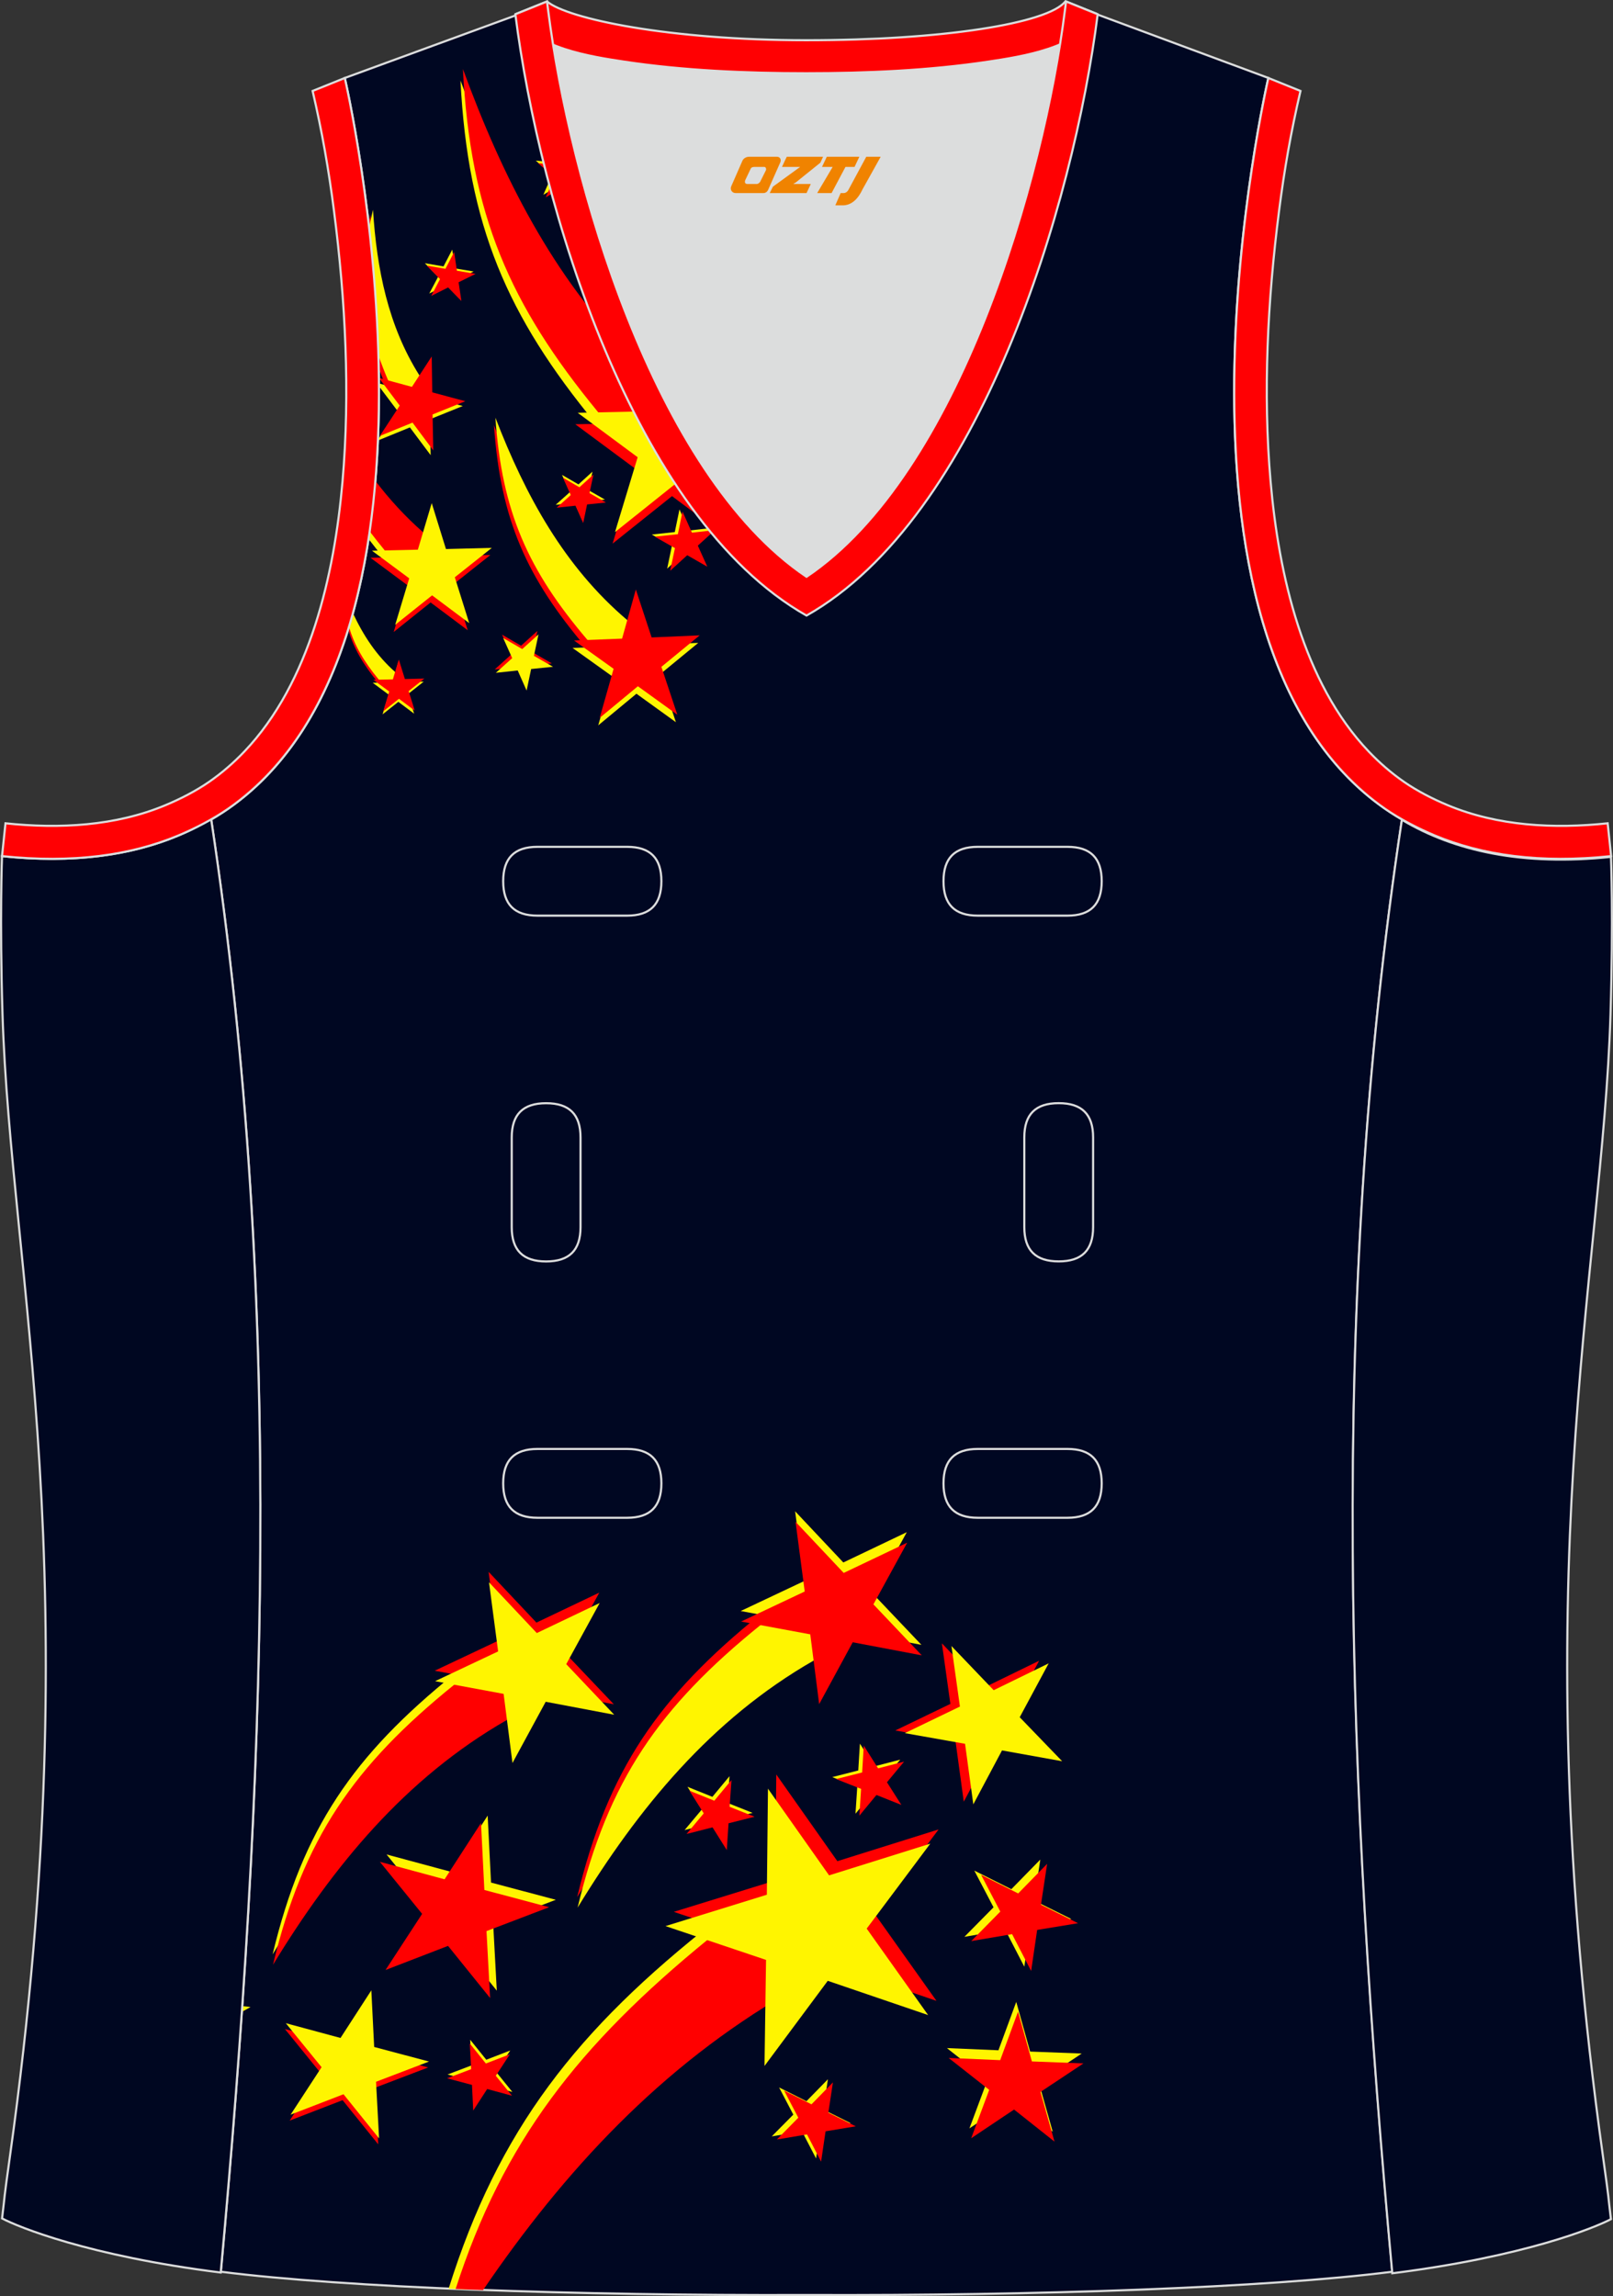 <?xml version="1.0" encoding="utf-8"?>
<!-- Generator: Adobe Illustrator 19.0.0, SVG Export Plug-In . SVG Version: 6.00 Build 0)  -->
<svg xmlns="http://www.w3.org/2000/svg" xmlns:xlink="http://www.w3.org/1999/xlink" version="1.1" id="图层_1" x="0px" y="0px" width="302.41px" height="430.42px" viewBox="0 0 302.41 430.42" enable-background="new 0 0 302.41 430.42" xml:space="preserve">
<rect x="0" y="0" width="302.41" height="430.42" fill="#333333" stroke="none"/>
<g id="XMLID_23_">
	<path id="XMLID_24_" fill="#000722" stroke="#DCDDDD" stroke-width="0.4" stroke-miterlimit="22.926" d="M101.79,1.01   L64.64,14.62c0,0,25.43,109.52-25.04,139.01c13.92,91.93,10.01,182.4,1.81,272.21c23.37,2.98,66.59,4.52,109.81,4.36   c43.21,0.17,86.44-1.37,109.81-4.36c-8.2-89.81-12.11-180.28,1.81-272.21c-50.47-29.5-25.05-139.02-25.05-139.02l-37-13.73   l-11.74,8.47l-40.26,2.38l-33.12-3.11L101.79,1.01z"/>
	<path fill="#DCDDDD" d="M151.21,108.12c26.92-18.11,42.35-67.47,47.53-99.78c-4.43,1.88-9.9,2.69-13.42,3.22   c-11.14,1.68-22.91,2.18-34.17,2.18c-11.26,0-23.02-0.5-34.17-2.18c-3.48-0.52-8.88-1.32-13.28-3.16   C108.88,40.71,124.31,90.02,151.21,108.12z"/>
	<path fill="#000721" stroke="#DCDDDD" stroke-width="0.4" stroke-miterlimit="22.926" d="M262.83,153.67   c9.87,5.89,22.68,8.69,39.2,6.95c0,0,0.46,11.69-0.09,29.57c-1.51,49.08-16.57,105.44-1.41,214.04c1.31,9.36,0.84,6.4,1.49,11.76   c-3,1.58-16.16,7.01-40.99,10.14C252.8,336.24,248.89,245.69,262.83,153.67z"/>
	<path fill="#FF0002" stroke="#DCDDDD" stroke-width="0.4" stroke-miterlimit="22.926" d="M205.5,2.55l-0.12,0.27   c-2.78,6.16-14.16,7.84-20.06,8.73c-11.14,1.68-22.91,2.18-34.17,2.18c-11.26,0-23.02-0.5-34.17-2.18   c-5.9-0.89-17.28-2.56-20.06-8.73l-0.1-0.23c1.13-0.45,1.64-0.66,5.74-2.31c3.85,3.24,22.89,7.26,48.59,7.26s45.26-3.15,48.59-7.26   l0.15,0.01C204.02,1.96,202.51,1.35,205.5,2.55z"/>
	<g>
		<g>
			<path fill="#FF0000" d="M109.87,121.37c-11.07-13-16.04-23.92-17.26-41.67c5.63,14.63,12.96,27.98,24.72,37.95l1.09,4.47     l-2.89,2.37L109.87,121.37z"/>
			<polygon fill="#FFF500" points="112.16,135.97 119.32,130.04 126.72,135.38 123.73,126.41 130.91,120.51 121.9,120.89      118.94,111.91 116.36,121.12 107.35,121.46 114.77,126.77    "/>
		</g>
		<path fill="#FFF500" d="M110.14,119.96c-11.07-13-16.04-23.92-17.26-41.67c5.63,14.63,12.96,27.98,24.72,37.95l1.09,4.47    l-2.89,2.37L110.14,119.96z"/>
		<polygon fill="#FF0000" points="112.43,134.57 119.59,128.64 126.99,133.98 124,125 131.18,119.1 122.17,119.49 119.21,110.5     116.63,119.71 107.62,120.06 115.04,125.37   "/>
		<g>
			<path fill="#FFF500" d="M111.71,79.44c-16.64-20.22-23.98-37.1-25.38-64.35c7.78,21.28,17.9,40.85,33.91,56.09     c1.51,3.48,3.04,6.69,4.56,9.65l-4.48,3.55L111.71,79.44z"/>
			<path fill="#FF0000" d="M114.85,101.9l11.14-8.9l11.21,8.38l-0.49-1.56c-4.32-5.6-9.25-13.23-14.14-23.55l-0.88,2.96l-13.83,0.3     l11.24,8.33L114.85,101.9z"/>
		</g>
		<path fill="#FF0000" d="M112.16,77.29C95.53,57.07,88.18,40.2,86.79,12.94c7.4,20.24,16.92,38.94,31.62,53.83    c1.9,4.69,3.83,8.94,5.76,12.77l-3.38,2.68L112.16,77.29z"/>
		<path fill="#FFF500" d="M115.3,99.75l11.14-8.9l8.09,6.05c-3.8-5.3-7.96-12.13-12.08-20.87l-0.31,1.05l-13.83,0.3l11.24,8.33    L115.3,99.75z"/>
		<g>
			<path fill="#FFF500" d="M71.86,104.51c-0.97-1.18-1.89-2.35-2.77-3.5c0.48-3.1,0.86-6.22,1.14-9.36c2.6,3.39,5.51,6.55,8.8,9.44     l0.97,4.28l-2.79,2.21L71.86,104.51z"/>
			<polygon fill="#FF0000" points="73.81,118.47 80.73,112.93 87.69,118.14 84.99,109.54 91.93,104.04 83.33,104.26 80.66,95.65      78.05,104.38 69.46,104.56 76.44,109.74    "/>
		</g>
		<path fill="#FF0000" d="M72.14,103.18c-1-1.21-1.94-2.4-2.83-3.58c0.45-3.14,0.8-6.3,1.06-9.47c2.64,3.46,5.59,6.69,8.94,9.63    l0.97,4.28l-2.79,2.21L72.14,103.18z"/>
		<polygon fill="#FFF500" points="74.09,117.13 81.01,111.6 87.97,116.81 85.27,108.21 92.21,102.7 83.61,102.92 80.94,94.31     78.34,103.04 69.74,103.23 76.72,108.41   "/>
		<g>
			<path fill="#FF0000" d="M70.9,127.97c-2.79-3.39-4.59-6.42-5.63-10.02c0.26-0.84,0.51-1.68,0.75-2.53     c1.94,4.21,4.44,8.02,7.94,11.09l0.41,1.82l-1.19,0.94L70.9,127.97z"/>
			<polygon fill="#FFF500" points="71.73,133.91 74.68,131.56 77.64,133.78 76.49,130.11 79.44,127.77 75.79,127.86 74.65,124.2      73.54,127.92 69.88,127.99 72.85,130.2    "/>
		</g>
		<path fill="#FFF500" d="M71.02,127.4c-2.76-3.36-4.56-6.36-5.6-9.92c0.26-0.85,0.51-1.71,0.74-2.57    c1.94,4.19,4.43,7.98,7.91,11.04l0.41,1.82l-1.19,0.94L71.02,127.4z"/>
		<polygon fill="#FF0000" points="71.85,133.34 74.8,130.99 77.76,133.21 76.61,129.55 79.56,127.2 75.91,127.29 74.77,123.63     73.66,127.35 70,127.43 72.97,129.63   "/>
		<polygon fill="#FF0000" points="94.13,118.97 97.69,121.04 100.75,118.27 99.89,122.3 103.46,124.36 99.36,124.78 98.52,128.81     96.85,125.05 92.75,125.49 95.81,122.73   "/>
		<polygon fill="#FFF500" points="94.34,119.6 97.91,121.67 100.96,118.91 100.1,122.94 103.68,124.99 99.58,125.41 98.73,129.45     97.06,125.68 92.96,126.12 96.03,123.37   "/>
		<polygon fill="#FFF500" points="122.2,100.2 126.51,99.74 127.39,95.49 129.16,99.45 133.47,98.97 130.25,101.88 132.04,105.83     128.28,103.67 125.08,106.59 125.97,102.34   "/>
		<polygon fill="#FF0000" points="122.77,100.6 127.09,100.14 127.96,95.89 129.73,99.85 134.04,99.37 130.83,102.28 132.61,106.23     128.85,104.07 125.65,106.99 126.54,102.75   "/>
		<polygon fill="#FFF500" points="105.37,89.02 108.45,90.8 111.08,88.41 110.34,91.89 113.42,93.65 109.88,94.02 109.15,97.5     107.71,94.25 104.18,94.63 106.83,92.26   "/>
		<polygon fill="#FF0000" points="105.56,89.56 108.63,91.34 111.26,88.96 110.52,92.43 113.6,94.2 110.07,94.56 109.34,98.04     107.9,94.79 104.37,95.17 107.01,92.8   "/>
		<g>
			<path fill="#FF0000" d="M72.28,72.21c-0.46-1.09-0.89-2.15-1.28-3.2c-0.18-9.83-0.96-19.18-1.91-27.26     c0.11-0.5,0.23-1.01,0.35-1.53c0.71,11.14,2.84,21.77,8.71,31.06l-0.21,3.27l-2.47,0.99L72.28,72.21z"/>
			<polygon fill="#FFF500" points="70.85,82.57 76.85,80.12 80.74,85.32 80.62,78.59 86.76,76.11 80.56,74.45 80.46,67.72      76.75,73.42 71.03,71.87 71.04,72.39 74.46,76.93 70.86,82.42    "/>
		</g>
		<path fill="#FFF500" d="M72.77,71.31c-0.69-1.61-1.29-3.17-1.82-4.69c-0.24-8.58-0.92-16.74-1.74-23.94    c0.21-1.09,0.45-2.21,0.72-3.36c0.71,11.14,2.84,21.77,8.71,31.06l-0.21,3.27l-2.47,0.99L72.77,71.31z"/>
		<polygon fill="#FF0000" points="71.21,81.72 77.34,79.22 81.23,84.43 81.1,77.69 87.24,75.21 81.04,73.55 80.94,66.82     77.23,72.52 71.03,70.84 74.94,76.03   "/>
		<polygon fill="#FFF500" points="79.65,49.34 83.15,49.94 84.79,46.79 85.3,50.31 88.8,50.89 85.62,52.47 86.14,55.98 83.66,53.43     80.48,55.02 82.14,51.88   "/>
		<polygon fill="#FF0000" points="80.01,49.79 83.51,50.39 85.15,47.24 85.66,50.75 89.16,51.34 85.98,52.91 86.5,56.42     84.02,53.88 80.85,55.47 82.5,52.32   "/>
		<path fill="#FFF500" d="M100.45,30.11l4.04,0.4l1.46-3.37c0.38,1.82,0.77,3.61,1.19,5.36c0.37,1.56,0.77,3.08,1.18,4.58    l-2.96-2.63l-3.49,2.06l1.63-3.72L100.45,30.11z"/>
		<path fill="#FF0000" d="M100.9,30.59l4.04,0.4l1.22-2.83c0.31,1.47,0.64,2.92,0.98,4.34c0.38,1.59,0.79,3.15,1.21,4.69l-2.54-2.26    l-3.49,2.06l1.63-3.72L100.9,30.59z"/>
	</g>
	<g>
		<path fill="#FFF500" d="M85.09,313.85c-18.75,15.16-28.31,28.83-33.98,52.5c11.31-18.52,24.79-34.96,43.87-45.9l2.56-5.8    l-3.62-3.81L85.09,313.85z"/>
		<polygon fill="#FF0000" points="91.61,294.65 100.57,304.16 112.36,298.54 106.08,310 115.08,319.47 102.24,317.05 96,328.53     94.35,315.56 81.5,313.18 93.31,307.6   "/>
	</g>
	<g>
		<path fill="#FF0000" d="M85.16,315.8c-18.76,15.16-28.31,28.83-33.98,52.5c11.31-18.52,24.78-34.96,43.87-45.9l2.56-5.8    l-3.62-3.81L85.16,315.8z"/>
		<polygon fill="#FFF500" points="91.68,296.6 100.64,306.12 112.43,300.49 106.16,311.95 115.15,321.43 102.31,319 96.08,330.48     94.42,317.52 81.57,315.14 93.39,309.56   "/>
	</g>
	<g>
		<path fill="#FF0000" d="M142.49,302.66c-18.92,15.3-28.56,29.09-34.28,52.96c11.41-18.69,25-35.27,44.25-46.31l2.58-5.85    l-3.65-3.84L142.49,302.66z"/>
		<polygon fill="#FFF500" points="149.07,283.29 158.11,292.89 170.01,287.21 163.67,298.77 172.75,308.33 159.79,305.88     153.51,317.47 151.84,304.39 138.87,301.99 150.79,296.36   "/>
	</g>
	<path fill="#FFF500" d="M142.57,304.63c-18.92,15.3-28.56,29.09-34.28,52.96c11.41-18.69,25-35.27,44.25-46.31l2.58-5.85   l-3.65-3.84L142.57,304.63z"/>
	<polygon fill="#FF0000" points="149.15,285.26 158.18,294.85 170.08,289.18 163.75,300.74 172.82,310.3 159.87,307.85    153.58,319.44 151.91,306.36 138.95,303.96 150.87,298.33  "/>
	<polygon fill="#FFF500" points="72.47,347.62 84.6,350.89 91.43,340.34 92.06,352.89 104.2,356.12 92.46,360.6 93.14,373.15    85.25,363.37 73.53,367.89 80.4,357.37  "/>
	<polygon fill="#FF0000" points="71.22,349 83.35,352.28 90.18,341.73 90.81,354.28 102.95,357.51 91.21,361.99 91.89,374.54    84,364.76 72.28,369.28 79.14,358.76  "/>
	<polygon fill="#FF0000" points="53.42,380.35 63.68,383.13 69.45,374.2 69.99,384.82 80.27,387.55 70.33,391.34 70.91,401.96    64.23,393.68 54.31,397.51 60.12,388.61  "/>
	<polygon fill="#FFF500" points="53.58,379.25 63.84,382.02 69.62,373.09 70.15,383.71 80.43,386.44 70.5,390.23 71.07,400.85    64.4,392.57 54.48,396.4 60.29,387.5  "/>
	<polygon fill="#FFF500" points="45.42,376.05 46.97,376.22 45.35,377.13  "/>
	<polygon fill="#FFF500" points="83.91,388.87 88.41,387.16 88.15,382.35 91.17,386.1 95.66,384.37 93.03,388.4 96.06,392.14    91.42,390.88 88.8,394.92 88.56,390.11  "/>
	<polygon fill="#FF0000" points="83.83,389.58 88.33,387.87 88.08,383.06 91.09,386.81 95.59,385.08 92.95,389.11 95.99,392.85    91.34,391.59 88.72,395.63 88.49,390.82  "/>
	<path fill="#FFF500" d="M134.11,360.07c-26.03,20.42-40.66,39.16-50,68.95c1.22,0.05,2.45,0.11,3.69,0.15   c16.25-23.79,35.47-44.59,61.2-58.84l4.02-8.76l-5.42-5.88L134.11,360.07z"/>
	<polygon fill="#FF0000" points="145.54,332.63 156.99,348.88 175.97,342.93 164.05,358.85 175.57,375.06 156.74,368.64    144.89,384.61 145.17,364.72 126.33,358.38 145.33,352.51  "/>
	<path fill="#FF0000" d="M132.83,363.47c-24.41,19.9-38.53,38.07-47.41,65.61c1.7,0.07,3.42,0.14,5.15,0.2   c15.23-22.36,33.35-41.95,57.34-55.82l3.86-8.84l-5.53-5.77L132.83,363.47z"/>
	<polygon fill="#FFF500" points="143.98,335.29 155.44,351.54 174.41,345.6 162.49,361.52 174.01,377.73 155.19,371.31    143.33,387.27 143.62,367.39 124.77,361.05 143.77,355.17  "/>
	<polygon fill="#FFF500" points="128.89,334.94 133.56,336.82 136.77,332.95 136.43,337.97 141.1,339.83 136.22,341.05    135.9,346.07 133.22,341.81 128.35,343.05 131.58,339.19  "/>
	<polygon fill="#FF0000" points="129.26,335.67 133.92,337.55 137.14,333.67 136.79,338.69 141.47,340.55 136.59,341.78    136.26,346.8 133.59,342.54 128.72,343.78 131.94,339.92  "/>
	<polygon fill="#FFF500" points="156.03,333.12 160.91,331.88 161.22,326.85 163.91,331.11 168.78,329.85 165.56,333.72    168.27,337.96 163.59,336.1 160.39,339.98 160.72,334.97  "/>
	<polygon fill="#FF0000" points="156.76,333.49 161.64,332.25 161.94,327.22 164.63,331.48 169.5,330.22 166.29,334.09    168.99,338.33 164.32,336.47 161.12,340.35 161.44,335.33  "/>
	<polygon fill="#FF0000" points="167.86,324.38 178.18,319.4 176.59,308.05 184.52,316.33 194.82,311.31 189.4,321.41    197.35,329.66 186.08,327.62 180.69,337.73 179.14,326.38  "/>
	<polygon fill="#FFF500" points="169.64,324.88 179.97,319.9 178.38,308.55 186.3,316.83 196.61,311.8 191.18,321.9 199.14,330.15    187.86,328.12 182.48,338.23 180.93,326.88  "/>
	<polygon fill="#FFF500" points="195.04,348.58 193.88,356.26 200.84,359.71 193.18,360.97 192.04,368.66 188.47,361.76    180.81,363.06 186.27,357.53 182.67,350.65 189.61,354.13  "/>
	<polygon fill="#FF0000" points="196.32,349.38 195.16,357.05 202.11,360.51 194.45,361.77 193.32,369.46 189.75,362.56    182.09,363.86 187.54,358.33 183.94,351.44 190.89,354.93  "/>
	<polygon fill="#FFF500" points="202.8,384.94 194.74,390.3 197.37,399.6 189.79,393.59 181.75,398.97 185.13,389.91 177.53,383.92    187.19,384.33 190.53,375.26 193.13,384.57  "/>
	<polygon fill="#FF0000" points="203.13,386.79 195.07,392.14 197.7,401.45 190.12,395.44 182.08,400.82 185.46,391.75    177.86,385.77 187.52,386.18 190.86,377.1 193.46,386.42  "/>
	<polygon fill="#FFF500" points="155.22,389.76 154.36,395.44 159.5,397.99 153.84,398.93 153,404.61 150.35,399.51 144.69,400.47    148.73,396.39 146.07,391.3 151.2,393.87  "/>
	<polygon fill="#FF0000" points="156.16,390.35 155.3,396.03 160.44,398.58 154.78,399.52 153.94,405.2 151.3,400.1 145.64,401.06    149.67,396.97 147.01,391.89 152.14,394.46  "/>
	<path fill="#000721" stroke="#DCDDDD" stroke-width="0.4" stroke-miterlimit="22.926" d="M39.58,153.53   c-9.87,5.89-22.68,8.69-39.2,6.95c0,0-0.46,11.69,0.09,29.57c1.51,49.08,16.57,105.45,1.41,214.04c-1.31,9.36-0.84,6.4-1.49,11.76   c3,1.58,16.16,7.02,40.99,10.14C49.6,336.1,53.52,245.55,39.58,153.53z"/>
	<path fill="#FF0002" stroke="#DCDDDD" stroke-width="0.4" stroke-miterlimit="22.926" d="M96.62,2.67l5.93-2.39l0.21,1.61   c4.02,31.78,19.68,86.86,48.45,106.23c28.78-19.36,44.43-74.44,48.45-106.23l0.21-1.61l5.93,2.39   c-4.53,35.76-22.05,94.31-54.59,112.72C118.67,96.98,101.15,38.44,96.62,2.67z"/>
	<path fill="none" stroke="#DCDDDD" stroke-width="0.4" stroke-miterlimit="22.926" d="M183.31,158.74c-4.32,0-6.42,2.11-6.42,6.45   c0,4.34,2.1,6.45,6.42,6.45h16.82c4.32,0,6.42-2.11,6.42-6.45c0-4.34-2.1-6.45-6.42-6.45H183.31L183.31,158.74z M204.94,213.21   c0-4.32-2.11-6.42-6.45-6.42s-6.45,2.1-6.45,6.42v16.82c0,4.32,2.11,6.42,6.45,6.42c4.34,0,6.45-2.1,6.45-6.42V213.21   L204.94,213.21z M95.94,230.04c0,4.32,2.11,6.42,6.45,6.42s6.45-2.1,6.45-6.42v-16.82c0-4.32-2.11-6.42-6.45-6.42   s-6.45,2.1-6.45,6.42V230.04L95.94,230.04z M100.76,271.61c-4.32,0-6.42,2.11-6.42,6.45c0,4.34,2.1,6.45,6.42,6.45h16.82   c4.32,0,6.42-2.11,6.42-6.45c0-4.34-2.1-6.45-6.42-6.45H100.76L100.76,271.61z M183.31,271.61c-4.32,0-6.42,2.11-6.42,6.45   c0,4.34,2.1,6.45,6.42,6.45h16.82c4.32,0,6.42-2.11,6.42-6.45c0-4.34-2.1-6.45-6.42-6.45H183.31L183.31,271.61z M100.76,158.74   c-4.32,0-6.42,2.11-6.42,6.45c0,4.34,2.1,6.45,6.42,6.45h16.82c4.32,0,6.42-2.11,6.42-6.45c0-4.34-2.1-6.45-6.42-6.45H100.76z"/>
	<path fill="#FF0003" stroke="#DCDDDD" stroke-width="0.4" stroke-miterlimit="22.926" d="M62.63,39.63   c2.13,16.63,3.04,33.98,1.58,50.69c-1.52,17.33-6.04,37.57-18.4,50.56c-2,2.1-4.2,4.01-6.59,5.67c-2.48,1.72-5.41,3.22-8.19,4.38   c-9.42,3.94-19.95,4.46-30,3.4l-0.65,6.15c13.27,1.4,24.15-0.14,33.03-3.85c3.09-1.29,6.59-3.1,9.34-5.01   c46.24-32.14,21.89-137,21.89-137l-6.03,2.43C60.39,24.7,61.64,31.86,62.63,39.63z"/>
	<path fill="#FF0003" stroke="#DCDDDD" stroke-width="0.4" stroke-miterlimit="22.926" d="M239.79,39.63   c-2.13,16.63-3.04,33.98-1.57,50.69c1.52,17.33,6.03,37.57,18.4,50.56c2,2.1,4.2,4.01,6.59,5.67c2.48,1.72,5.41,3.22,8.2,4.38   c9.42,3.94,19.95,4.46,30,3.4l0.65,6.15c-13.27,1.4-24.15-0.14-33.03-3.85c-3.09-1.29-6.59-3.1-9.34-5.01   c-46.24-32.14-21.89-137-21.89-137l6.02,2.43C242.03,24.7,240.78,31.86,239.79,39.63z"/>
	
</g>
<g>
	<path fill="#F08300" d="M162.41,29.39l-3.4,6.3c-0.2,0.3-0.5,0.5-0.8,0.5h-0.6l-1,2.3h1.2c2,0.1,3.2-1.5,3.9-3L165.11,29.39h-2.5L162.41,29.39z"/>
	<polygon fill="#F08300" points="155.21,29.39 ,161.11,29.39 ,160.21,31.29 ,158.51,31.29 ,155.91,36.19 ,153.21,36.19 ,156.11,31.29 ,154.11,31.29 ,155.01,29.39"/>
	<polygon fill="#F08300" points="149.21,34.49 ,148.71,34.49 ,149.21,34.19 ,153.81,30.49 ,154.31,29.39 ,147.51,29.39 ,147.21,29.99 ,146.61,31.29 ,149.41,31.29 ,150.01,31.29 ,144.91,34.99    ,144.31,36.19 ,150.91,36.19 ,151.21,36.19 ,152.01,34.49"/>
	<path fill="#F08300" d="M145.71,29.39H140.41C139.91,29.39,139.41,29.69,139.21,30.09L137.11,34.89C136.81,35.49,137.21,36.19,137.91,36.19h5.2c0.4,0,0.7-0.2,0.9-0.6L146.31,30.39C146.51,29.89,146.21,29.39,145.71,29.39z M143.61,31.89L142.51,34.09C142.31,34.39,142.01,34.49,141.91,34.49l-1.8,0C139.91,34.49,139.51,34.39,139.71,33.79l1-2.1c0.1-0.3,0.4-0.4,0.7-0.4h1.9   C143.51,31.29,143.71,31.59,143.61,31.89z"/>
</g>
</svg>